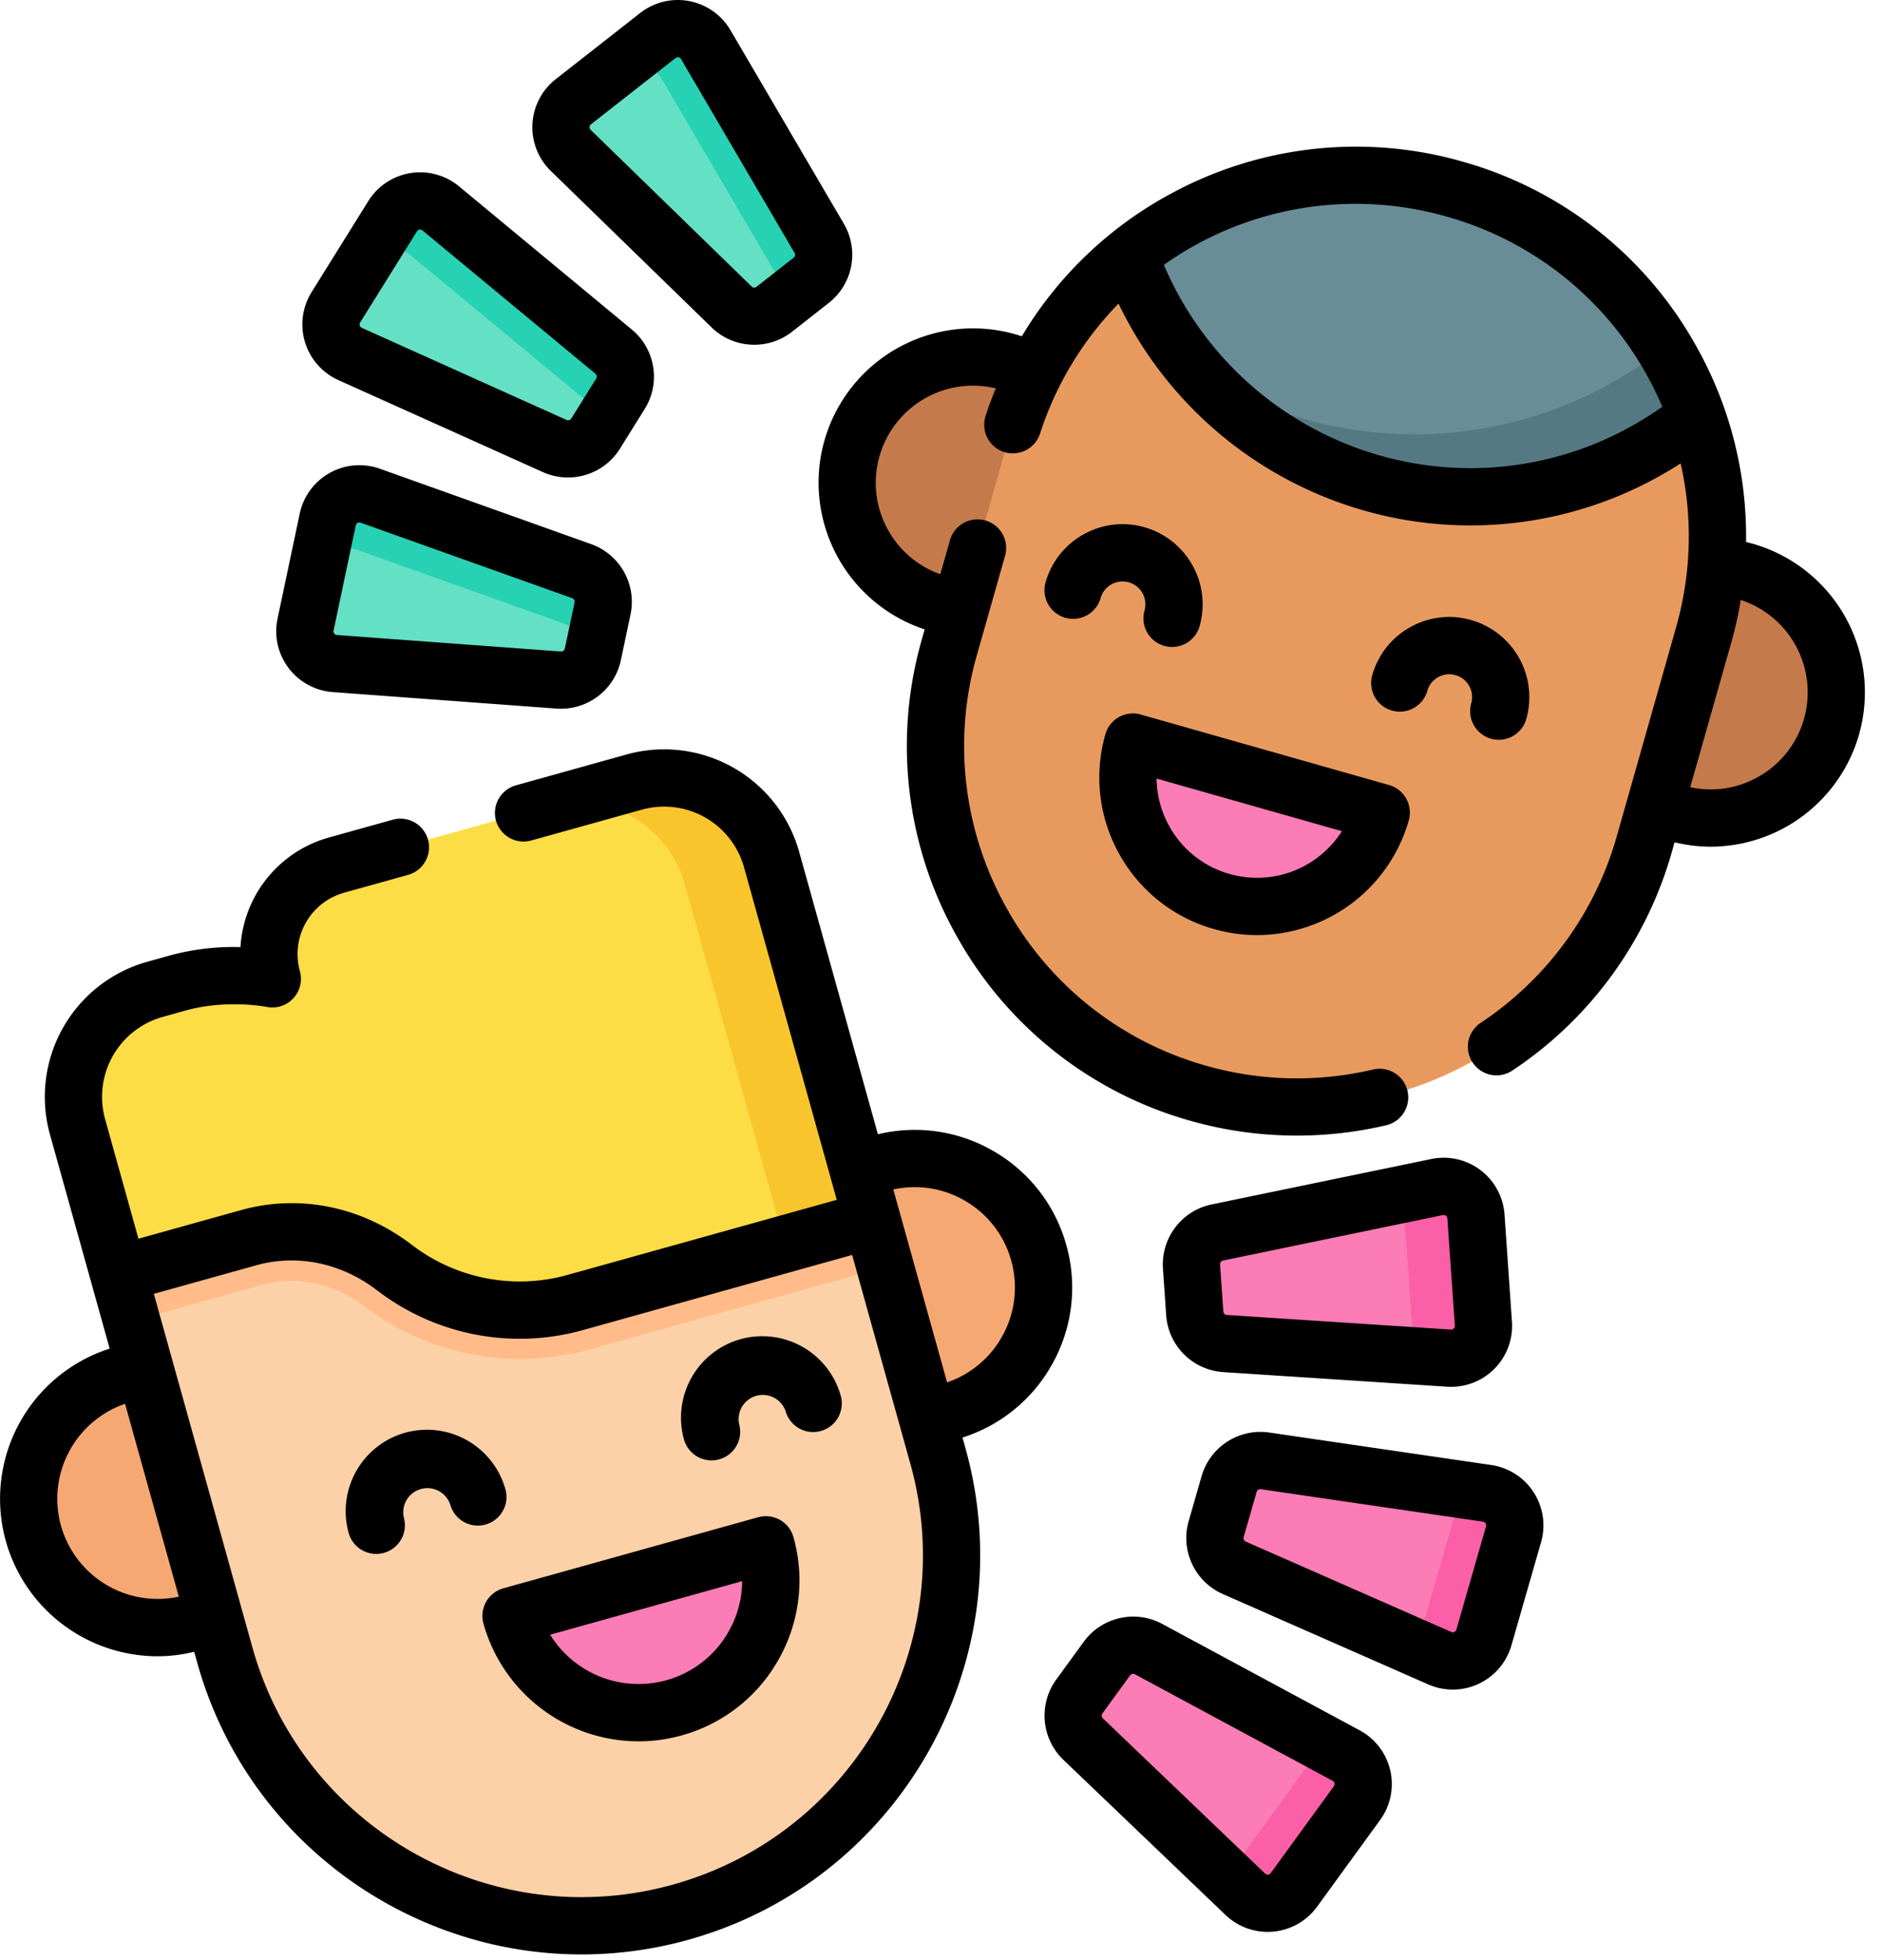 <svg xmlns="http://www.w3.org/2000/svg" width="73" height="76" fill="none"><path d="M6.11 63.117a5 5 0 100-9.998 5 5 0 000 9.998zm29.367-8.19a5 5 0 100-9.999 5 5 0 000 9.999z" fill="#F5A871"/><path d="M35.055 67.373a14.297 14.297 0 01-8.65 6.78c-7.636 2.129-15.555-2.337-17.684-9.975L5.11 51.237 3.369 44.99l27.659-7.714 3.307 11.855 2.045 7.332a14.298 14.298 0 01-1.325 10.909z" fill="#FDD1A7"/><path d="M34.335 49.132l-11.491 3.205a9.946 9.946 0 01-2.675.367 10 10 0 01-6.032-2.044c-.836-.637-1.843-.987-2.837-.987a4.27 4.27 0 00-1.145.157L5.11 51.237 3.368 44.99l27.66-7.714 3.307 11.855z" fill="#FFBC8A"/><path d="M24.602 30.328L13.049 33.55a3.58 3.58 0 00-2.486 4.41s-1.767-.37-3.672.16l-.881.247a4.324 4.324 0 00-3.004 5.326L4.6 49.404l5.046-1.407c1.957-.546 4.03-.081 5.645 1.151a8.03 8.03 0 007.044 1.357l11.49-3.205-3.895-13.97a4.324 4.324 0 00-5.327-3.002z" fill="#FDDD45"/><path d="M29.93 33.331L33.825 47.3l-3.374.942-3.896-13.969a4.322 4.322 0 00-5.325-3.003l3.371-.94a4.324 4.324 0 015.329 3.002z" fill="#F8C52D"/><path d="M29.708 59.907a5.132 5.132 0 01-9.886 2.757l9.886-2.758z" fill="#FC7CB6"/><path d="M37.738 23.597a4.877 4.877 0 100-9.754 4.877 4.877 0 000 9.754zm28.612 8.126a4.877 4.877 0 10.001-9.755 4.877 4.877 0 000 9.755z" fill="#C47A4A"/><path d="M39.129 16.984l-2.303 8.109c-2.114 7.442 2.206 15.188 9.649 17.302 7.442 2.113 15.188-2.206 17.302-9.649l2.302-8.108c2.114-7.443-2.206-15.189-9.648-17.302-7.442-2.114-15.189 2.206-17.302 9.648z" fill="#E89A5E"/><path d="M65.816 16.156c-.619.499-1.28.943-1.97 1.328a13.959 13.959 0 01-10.649 1.242 13.995 13.995 0 01-9.386-8.82c.619-.499 1.28-.944 1.972-1.33a13.966 13.966 0 0110.649-1.24 13.985 13.985 0 019.384 8.82z" fill="#688D97"/><path d="M65.816 16.155c-.618.5-1.28.944-1.97 1.329a13.958 13.958 0 01-10.648 1.241 13.937 13.937 0 01-6.815-4.363 15.713 15.713 0 004.184 1.88 15.655 15.655 0 0011.942-1.393 15.66 15.66 0 002.04-1.355c.514.839.94 1.731 1.267 2.662z" fill="#557983"/><path d="M53.577 31.512a5.007 5.007 0 01-9.633-2.735l9.633 2.735zm-6.404 27.79l.504-1.754a1.257 1.257 0 011.39-.897l8.615 1.26c.753.11 1.236.858 1.026 1.59L57.559 63.5a1.256 1.256 0 01-1.713.803l-7.971-3.504a1.256 1.256 0 01-.702-1.497z" fill="#FC7CB6"/><path d="M58.708 59.5l-1.148 4a1.257 1.257 0 01-1.714.803l-1.372-.603c.358-.133.654-.428.768-.83l1.15-3.998c.123-.438.002-.88-.279-1.19l1.568.229c.753.11 1.236.858 1.027 1.59z" fill="#FB5FA7"/><path d="M46.343 50.934l-.127-1.82a1.257 1.257 0 011-1.318l8.526-1.763a1.257 1.257 0 011.508 1.143l.289 4.15a1.258 1.258 0 01-1.336 1.342l-8.688-.567a1.257 1.257 0 01-1.172-1.167z" fill="#FC7CB6"/><path d="M56.204 52.667l-1.786-.117c.247-.246.392-.595.364-.975l-.288-4.15a1.251 1.251 0 00-.63-1.003l1.877-.39a1.257 1.257 0 011.508 1.144l.29 4.151a1.256 1.256 0 01-1.335 1.34z" fill="#FB5FA7"/><path d="M41.864 65.792l1.074-1.476a1.256 1.256 0 011.612-.367l7.665 4.13c.67.361.868 1.23.42 1.845L50.19 73.29a1.257 1.257 0 01-1.885.17l-6.292-6.02a1.257 1.257 0 01-.148-1.647z" fill="#FC7CB6"/><path d="M52.635 69.924l-2.447 3.365a1.255 1.255 0 01-1.884.168l-1.233-1.178c.455.083.944-.091 1.24-.498l2.446-3.364c.223-.306.285-.674.21-1.01l1.248.672c.67.362.868 1.23.42 1.845z" fill="#FB5FA7"/><path d="M24.067 15.268l-.965 1.549a1.256 1.256 0 01-1.582.481l-7.94-3.572a1.256 1.256 0 01-.552-1.81l2.2-3.531a1.257 1.257 0 011.869-.304l6.705 5.554c.485.402.598 1.099.265 1.633z" fill="#64E0C4"/><path d="M17.098 8.081l6.704 5.555c.485.4.598 1.098.265 1.632l-.965 1.549a.982.982 0 01-.1.137c.23-.51.096-1.117-.344-1.482L15.953 9.92a1.256 1.256 0 00-1.868.303l1.145-1.837a1.257 1.257 0 011.868-.304z" fill="#27D1B3"/><path d="M23.372 23.593l-.377 1.785a1.257 1.257 0 01-1.322.994l-8.683-.64a1.257 1.257 0 01-1.137-1.513l.86-4.071a1.257 1.257 0 011.651-.924l8.2 2.926c.593.211.938.828.808 1.443z" fill="#64E0C4"/><path d="M14.365 19.224l8.2 2.926c.592.21.937.827.807 1.443l-.377 1.785a1.095 1.095 0 01-.047.163 1.253 1.253 0 00-.83-1.274l-8.2-2.925a1.256 1.256 0 00-1.652.924l.447-2.119a1.257 1.257 0 011.652-.923z" fill="#27D1B3"/><path d="M31.468 10.869l-1.436 1.125a1.258 1.258 0 01-1.652-.088l-6.24-6.073a1.257 1.257 0 01.101-1.89l3.276-2.565a1.256 1.256 0 011.859.354l4.401 7.512a1.256 1.256 0 01-.309 1.625z" fill="#64E0C4"/><path d="M27.377 1.732l4.4 7.512a1.256 1.256 0 01-.31 1.625l-1.435 1.125a1.079 1.079 0 01-.142.095c.39-.4.473-1.017.184-1.51l-4.402-7.512a1.256 1.256 0 00-1.859-.354l1.704-1.335a1.257 1.257 0 011.86.354z" fill="#27D1B3"/><path d="M40.798 52.928a6.07 6.07 0 00.563-4.642 6.07 6.07 0 00-2.884-3.68 6.067 6.067 0 00-4.424-.619l-3.055-10.955a5.44 5.44 0 00-6.694-3.774l-4.28 1.194a1.11 1.11 0 10.597 2.138l4.28-1.193a3.218 3.218 0 013.958 2.232l3.598 12.9-10.422 2.906a6.883 6.883 0 01-6.072-1.17c-1.942-1.48-4.353-1.969-6.616-1.337L5.37 48.037l-1.294-4.642a3.217 3.217 0 012.232-3.959l.882-.246c1.602-.447 3.134-.146 3.145-.144a1.11 1.11 0 001.297-1.385 2.472 2.472 0 011.715-3.042l2.482-.692a1.11 1.11 0 00-.596-2.139l-2.482.692a4.698 4.698 0 00-3.423 4.248 9.464 9.464 0 00-2.735.323l-.882.246a5.44 5.44 0 00-3.774 6.695l2.317 8.307a6.116 6.116 0 00-4.029 7.46 6.12 6.12 0 005.887 4.47c.47 0 .946-.059 1.42-.173l.118.421c1.905 6.831 8.136 11.315 14.905 11.315a15.43 15.43 0 004.15-.57c8.216-2.292 13.036-10.84 10.745-19.056l-.117-.419a6.068 6.068 0 003.465-2.82zM2.364 59.162a3.894 3.894 0 012.487-4.723l2.085 7.478a3.893 3.893 0 01-4.572-2.755zm23.745 13.92c-7.036 1.962-14.358-2.166-16.32-9.202L5.967 50.175l3.977-1.109c1.586-.442 3.29-.09 4.672.965a9.092 9.092 0 008.016 1.543l10.421-2.907 2.258 8.095c1.962 7.036-2.166 14.358-9.202 16.32zm12.755-21.245a3.86 3.86 0 01-2.128 1.77l-2.086-7.48a3.86 3.86 0 012.737.413 3.863 3.863 0 011.836 2.343c.279 1 .151 2.05-.359 2.954z" fill="#000"/><path d="M29.41 58.837l-9.886 2.757a1.11 1.11 0 00-.772 1.368 6.254 6.254 0 006.015 4.566c.553 0 1.116-.075 1.675-.23a6.2 6.2 0 003.76-2.947 6.202 6.202 0 00.575-4.743 1.11 1.11 0 00-1.367-.77zm-1.142 4.423a3.996 3.996 0 01-2.423 1.899 4.029 4.029 0 01-4.505-1.766l7.448-2.077a4 4 0 01-.52 1.944zm-8.664-5.508a3.16 3.16 0 00-3.887-2.192 3.16 3.16 0 00-2.193 3.888 1.11 1.11 0 002.14-.597.936.936 0 011.801-.502 1.11 1.11 0 002.14-.597zm9.119-5.819a3.16 3.16 0 00-2.193 3.887 1.11 1.11 0 002.14-.596.937.937 0 011.801-.503 1.11 1.11 0 102.14-.596 3.16 3.16 0 00-3.888-2.192zm39.264-30.847a5.963 5.963 0 00-.26-.067 15.03 15.03 0 00-1.919-7.571 15.02 15.02 0 00-9.074-7.18 15.04 15.04 0 00-11.256 1.21 15.05 15.05 0 00-5.843 5.563 5.995 5.995 0 00-7.657 4.043 5.994 5.994 0 003.889 7.323l-.109.383a15.02 15.02 0 001.34 11.493 15.02 15.02 0 009.073 7.18 15.162 15.162 0 007.598.174 1.11 1.11 0 00-.511-2.161 12.904 12.904 0 01-6.48-.149 12.813 12.813 0 01-7.741-6.126 12.813 12.813 0 01-1.143-9.805l1.091-3.841a1.11 1.11 0 00-2.136-.607l-.375 1.32a3.739 3.739 0 01-2.026-1.713 3.743 3.743 0 01-.334-2.864 3.772 3.772 0 014.512-2.63c-.143.349-.278.703-.396 1.066a1.11 1.11 0 002.112.687 12.891 12.891 0 013.044-5.04 15.19 15.19 0 009.508 8.02 15.028 15.028 0 0012.295-1.824c.472 2.08.421 4.256-.178 6.365l-2.302 8.108a12.896 12.896 0 01-5.276 7.223 1.11 1.11 0 101.227 1.851 15.118 15.118 0 006.185-8.467l.109-.386c.466.112.933.17 1.394.17a6 6 0 005.762-4.353 5.994 5.994 0 00-4.123-7.395zm-4.682-4.572a12.806 12.806 0 01-9.804 1.143 12.96 12.96 0 01-8.356-7.386 12.856 12.856 0 0110.983-1.867 12.813 12.813 0 017.74 6.125c.228.407.429.823.61 1.245-.377.266-.768.514-1.173.74zm6.67 11.36a3.741 3.741 0 01-1.79 2.261c-.806.45-1.73.586-2.624.393l1.586-5.587c.158-.555.282-1.114.376-1.675a3.771 3.771 0 012.452 4.609z" fill="#000"/><path d="M47.09 36.029a6.104 6.104 0 001.668.233 6.129 6.129 0 005.886-4.446 1.11 1.11 0 00-.764-1.372l-9.632-2.735a1.11 1.11 0 00-1.372.765 6.076 6.076 0 00.542 4.65 6.077 6.077 0 003.671 2.905zm4.96-3.796a3.903 3.903 0 01-4.354 1.66 3.87 3.87 0 01-2.339-1.85 3.873 3.873 0 01-.495-1.851l7.188 2.041zm-6.89-7.186a1.11 1.11 0 001.371-.765 3.11 3.11 0 00-2.139-3.836 3.085 3.085 0 00-2.36.275 3.085 3.085 0 00-1.476 1.864 1.11 1.11 0 102.136.607.88.88 0 01.42-.532.886.886 0 011.283 1.015 1.11 1.11 0 00.766 1.372zm12.672 3.599a1.11 1.11 0 001.371-.765 3.11 3.11 0 00-2.14-3.836 3.086 3.086 0 00-2.36.275 3.085 3.085 0 00-1.475 1.864 1.11 1.11 0 002.136.607.88.88 0 01.42-.532.886.886 0 011.283 1.015 1.11 1.11 0 00.765 1.372zm.01 28.166l-8.615-1.26a2.375 2.375 0 00-2.618 1.69l-.504 1.753a2.375 2.375 0 001.323 2.82l7.97 3.505a2.366 2.366 0 003.228-1.514l1.149-3.999a2.367 2.367 0 00-1.933-2.995zm-.202 2.382l-1.148 4a.14.14 0 01-.079.091.14.14 0 01-.12.002l-7.971-3.505a.147.147 0 01-.082-.174l.504-1.754a.147.147 0 01.161-.104l8.616 1.26a.14.14 0 01.102.065.14.14 0 01.017.12zM45.109 49.19l.126 1.821a2.375 2.375 0 002.207 2.198l8.689.567a2.366 2.366 0 002.515-2.526l-.288-4.15a2.366 2.366 0 00-2.841-2.154l-8.527 1.763a2.375 2.375 0 00-1.881 2.482zm2.331-.307l8.527-1.763a.14.14 0 01.118.027.141.141 0 01.057.106l.289 4.15a.14.14 0 01-.042.114.14.14 0 01-.114.043l-8.688-.567a.146.146 0 01-.136-.136l-.127-1.82a.147.147 0 01.116-.154zm5.302 18.219l-7.666-4.13a2.374 2.374 0 00-3.036.691l-1.074 1.476a2.376 2.376 0 00.278 3.103l6.292 6.019a2.367 2.367 0 003.55-.318l2.447-3.365a2.367 2.367 0 00-.791-3.476zm-1.005 2.17l-2.447 3.364a.141.141 0 01-.105.06.142.142 0 01-.114-.04l-6.292-6.019a.147.147 0 01-.017-.192l1.074-1.476a.146.146 0 01.187-.042l7.665 4.13a.14.14 0 01.074.096.141.141 0 01-.025.118zM13.124 14.74l7.94 3.571a2.375 2.375 0 002.98-.907l.966-1.549c.623-1 .409-2.322-.5-3.074l-6.705-5.554a2.367 2.367 0 00-3.519.57l-2.2 3.532a2.367 2.367 0 001.038 3.41zm.847-2.237l2.2-3.53a.14.14 0 01.1-.068.14.14 0 01.117.032l6.706 5.554c.056.046.07.128.031.19l-.965 1.549a.147.147 0 01-.184.056l-7.941-3.572a.142.142 0 01-.08-.09.14.14 0 01.016-.12zm-1.063 14.336l8.683.64a2.376 2.376 0 002.49-1.871l.377-1.786a2.375 2.375 0 00-1.52-2.718l-8.2-2.926a2.367 2.367 0 00-3.112 1.74l-.86 4.071a2.367 2.367 0 002.142 2.85zm.031-2.39l.86-4.072a.141.141 0 01.072-.097.143.143 0 01.12-.01l8.201 2.925a.147.147 0 01.094.168l-.377 1.786a.148.148 0 01-.154.116l-8.684-.64a.14.14 0 01-.106-.059.14.14 0 01-.026-.118zm14.667-11.748a2.364 2.364 0 001.652.668c.514 0 1.03-.165 1.458-.5l1.437-1.126a2.375 2.375 0 00.582-3.06l-4.401-7.512a2.367 2.367 0 00-3.502-.667L21.557 3.07a2.366 2.366 0 00-.191 3.56l6.24 6.071zm-4.68-7.883l3.276-2.566a.14.14 0 01.117-.029.14.14 0 01.099.07l4.401 7.513a.147.147 0 01-.036.189l-1.436 1.125a.146.146 0 01-.193-.01l-6.24-6.072a.142.142 0 01-.044-.113.14.14 0 01.056-.107z" fill="#000"/></svg>